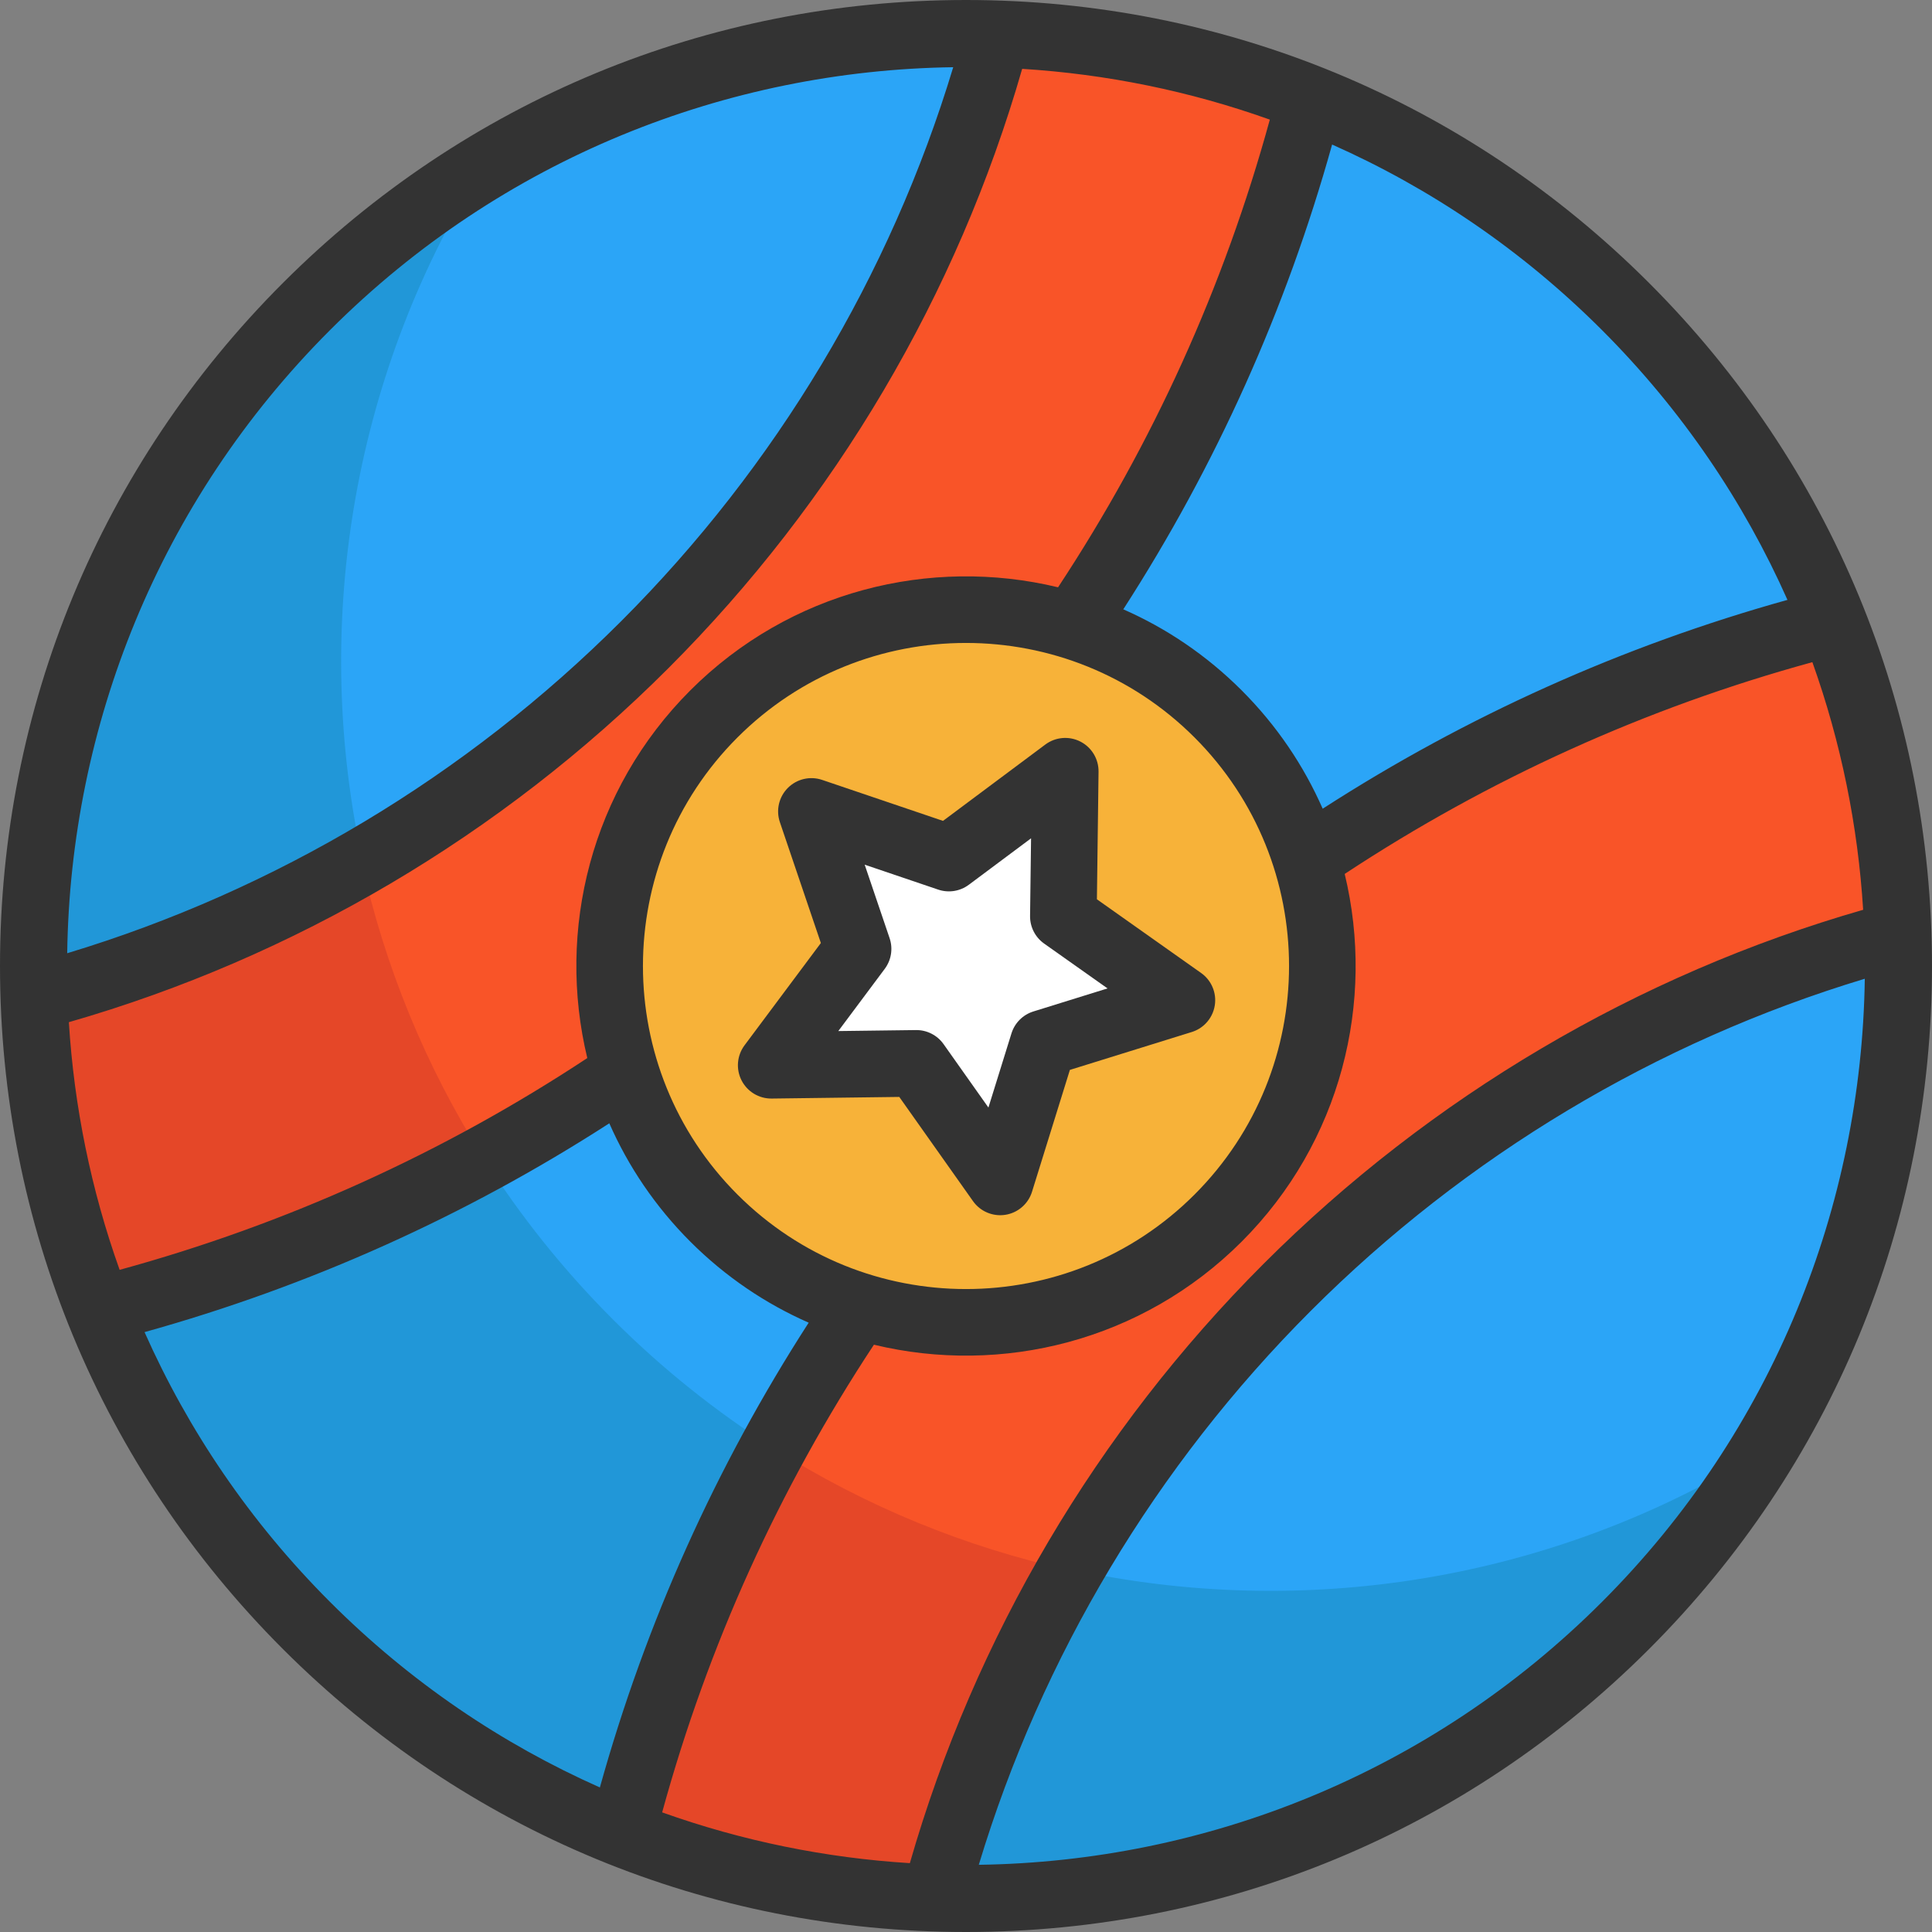 <?xml version="1.0" encoding="iso-8859-1"?>
<!-- Generator: Adobe Illustrator 19.0.0, SVG Export Plug-In . SVG Version: 6.00 Build 0)  -->
<svg version="1.1" id="Layer_1" xmlns="http://www.w3.org/2000/svg" xmlns:xlink="http://www.w3.org/1999/xlink" x="0px" y="0px"
	 viewBox="0 0 511.999 511.999" style="enable-background:new 0 0 511.999 511.999;" xml:space="preserve">
<rect x="0" y="0" width="511.999" height="511.999" fill="#808080" stroke="none"/>
<path style="fill:#2BA5F7;" d="M264.3,8.962v0.016c-15.783,59.301-46.923,115.364-93.438,161.879S68.276,248.521,8.975,264.304
	H8.959c-2.19-66.001,21.893-132.703,72.27-183.08S198.307,6.764,264.3,8.962z"/>
<path style="fill:#2197D8;" d="M126.961,45.813c-34.012,55.223-44.292,120.925-30.832,182.481c-0.092,0.058-0.192,0.108-0.283,0.166
	c-27.462,15.824-56.562,27.744-86.488,35.744C7.302,198.386,31.393,131.893,81.637,81.649
	C95.613,67.672,110.846,55.736,126.961,45.813z"/>
<path style="fill:#2BA5F7;" d="M165.818,284.232c4.404,14.109,12.195,27.395,23.375,38.574
	c11.179,11.179,24.465,18.971,38.574,23.375c-29.46,43.276-50.419,90.608-62.897,139.645c-30.466-12.053-59.01-30.408-83.649-55.047
	s-42.994-53.183-55.047-83.649C75.211,334.652,122.541,313.691,165.818,284.232z"/>
<path style="fill:#2197D8;" d="M162.38,349.618c13.152,13.152,27.428,24.514,42.495,34.087
	c-17.68,32.514-30.991,66.768-39.947,101.895c-0.025,0.074-0.033,0.15-0.058,0.225c-30.466-12.053-59.01-30.408-83.649-55.047
	c-24.639-24.639-42.994-53.183-55.047-83.649c35.211-8.956,69.54-22.292,102.12-40.006
	C137.866,322.19,149.229,336.466,162.38,349.618z"/>
<path style="fill:#2BA5F7;" d="M503.027,247.689c2.214,65.993-21.876,132.703-72.253,183.08s-117.079,74.46-183.072,72.262
	c15.775-59.309,46.923-115.38,93.438-161.895S443.727,263.472,503.027,247.689z"/>
<path style="fill:#2197D8;" d="M466.185,385.037c-9.923,16.115-21.86,31.348-35.835,45.325
	c-50.236,50.236-116.72,74.335-182.539,72.278c7.991-29.934,19.903-59.026,35.727-86.488c0.059-0.091,0.108-0.191,0.166-0.283
	C345.26,429.329,410.963,419.049,466.185,385.037z"/>
<g>
	<path style="fill:#F95428;" d="M264.3,8.962c28.178,0.941,56.229,6.684,82.825,17.214c-12.487,49.046-33.455,96.368-62.897,139.645
		c-32.464-10.139-69.323-2.347-95.036,23.365c-25.722,25.722-33.513,62.58-23.365,95.036l-0.008,0.008
		c-43.276,29.46-90.608,50.419-139.645,62.897C15.644,320.532,9.9,292.479,8.96,264.303h0.016
		c59.301-15.783,115.372-46.932,161.887-93.447S248.519,68.278,264.302,8.977V8.962H264.3z"/>
	<path style="fill:#F95428;" d="M485.821,164.872c10.53,26.579,16.265,54.639,17.206,82.816
		c-59.301,15.783-115.372,46.932-161.887,93.447s-77.664,102.586-93.438,161.895c-28.186-0.932-56.238-6.676-82.833-17.206
		c12.478-49.038,33.437-96.368,62.897-139.645l0.008-0.008c32.456,10.148,69.315,2.356,95.036-23.366
		c25.714-25.714,33.504-62.572,23.365-95.036C389.454,198.327,436.777,177.359,485.821,164.872z"/>
</g>
<g>
	<path style="fill:#E54728;" d="M283.537,416.152c-15.89,27.578-27.844,56.812-35.835,86.879
		c-28.176-0.941-56.238-6.676-82.833-17.206c8.956-35.211,22.292-69.54,40.006-102.12
		C229.389,399.262,256.052,410.076,283.537,416.152z"/>
	<path style="fill:#E54728;" d="M95.846,228.46c6.077,27.487,16.889,54.148,32.447,78.662
		c-32.58,17.713-66.909,31.049-102.12,40.006c-10.53-26.595-16.265-54.639-17.198-82.825
		C39.034,256.305,68.267,244.352,95.846,228.46z"/>
</g>
<path style="fill:#F7B239;" d="M346.176,227.769c10.139,32.464,2.347,69.323-23.365,95.036
	c-25.722,25.722-62.58,33.513-95.036,23.366l-0.008,0.008c-14.109-4.404-27.395-12.195-38.574-23.375
	c-11.179-11.179-18.971-24.465-23.375-38.574l0.008-0.008c-10.148-32.456-2.356-69.315,23.365-95.036
	c25.714-25.714,62.572-33.504,95.036-23.365c14.118,4.396,27.403,12.186,38.582,23.365
	C333.99,200.366,341.782,213.652,346.176,227.769z M281.807,242.845l0.491-38.449l-30.824,22.999l-36.435-12.362l12.362,36.435
	L204.394,282.3l38.457-0.499l22.209,31.415l11.421-36.743l36.735-11.412L281.807,242.845z"/>
<polygon style="fill:#FFFFFF;" points="282.298,204.396 281.807,242.845 313.213,265.062 276.479,276.474 265.059,313.217 
	242.849,281.802 204.392,282.301 227.4,251.469 215.039,215.034 251.474,227.395 "/>
<path style="fill:#2BA5F7;" d="M347.125,26.176c30.466,12.053,59.01,30.408,83.649,55.047s42.994,53.183,55.047,83.649
	c-49.046,12.487-96.368,33.455-139.645,62.897c-4.396-14.118-12.186-27.403-23.365-38.582
	c-11.179-11.179-24.465-18.971-38.582-23.365C313.671,122.545,334.64,75.222,347.125,26.176z"/>
<g>
	<path style="fill:#333333;" d="M256,0C187.62,0,123.332,26.628,74.98,74.981C26.628,123.332,0,187.62,0,256
		s26.628,132.668,74.98,181.019S187.618,512,255.999,511.999c68.38,0,132.668-26.628,181.019-74.98
		c48.353-48.353,74.981-112.64,74.981-181.02c0-68.379-26.628-132.666-74.981-181.019S324.38,0,256,0z M334.895,334.89
		c-44.277,44.277-76.594,99.076-93.776,158.863c-22.277-1.381-44.394-5.865-65.642-13.457
		c12.097-44.159,30.952-85.784,56.121-123.936c33.858,8.173,71.073-0.929,97.453-27.309c26.38-26.38,35.481-63.593,27.309-97.45
		c38.173-25.169,79.798-44.023,123.937-56.121c7.588,21.243,12.072,43.353,13.454,65.625
		C433.964,258.298,379.169,290.618,334.895,334.89z M177.107,177.102c44.269-44.269,76.587-99.064,93.779-158.855
		c22.274,1.382,44.385,5.865,65.63,13.454c-12.098,44.139-30.952,85.764-56.121,123.937c-33.856-8.171-71.069,0.931-97.448,27.31
		c-26.38,26.38-35.481,63.593-27.309,97.45c-38.151,25.169-79.777,44.024-123.936,56.122c-7.589-21.246-12.073-43.358-13.455-65.632
		C78.036,253.696,132.834,221.376,177.107,177.102z M195.434,195.435c33.396-33.396,87.735-33.396,121.131,0
		s33.396,87.735,0,121.131s-87.735,33.396-121.131,0S162.038,228.831,195.434,195.435z M350.525,214.314
		c-5.007-11.388-12.162-22.053-21.473-31.365c-9.313-9.313-19.978-16.468-31.368-21.475c24.566-38.101,43.145-79.44,55.338-123.168
		c25.954,11.532,50.26,27.908,71.512,49.16s37.627,45.557,49.16,71.509C429.965,171.169,388.626,189.748,350.525,214.314z
		 M252.614,17.81c-16.669,55.192-46.936,105.75-87.993,146.806c-41.061,41.061-91.62,71.33-146.812,88.001
		c0.843-59.901,24.05-119.543,69.658-165.149C133.073,41.861,192.713,18.654,252.614,17.81z M38.307,353.024
		c43.746-12.191,85.085-30.77,123.166-55.337c5.007,11.388,12.162,22.053,21.473,31.364s19.975,16.466,31.362,21.472
		c-24.567,38.083-43.146,79.421-55.336,123.168c-25.953-11.532-50.256-27.908-71.507-49.159
		C66.215,403.283,49.839,378.978,38.307,353.024z M259.39,494.19c16.661-55.19,46.926-105.748,87.991-146.813
		c41.061-41.061,91.617-71.329,146.808-88c-0.842,59.903-24.049,119.549-69.658,165.156
		C378.929,470.137,319.289,493.346,259.39,494.19z"/>
	<path style="fill:#333333;" d="M257.853,318.311c1.94,2.744,5.27,4.147,8.59,3.622c3.317-0.525,6.052-2.89,7.049-6.1l10.039-32.3
		l32.301-10.04c1.394-0.433,2.629-1.194,3.621-2.187c1.295-1.295,2.18-2.984,2.478-4.863c0.526-3.319-0.878-6.65-3.622-8.59
		l-27.617-19.53l0.433-33.822c0.042-3.36-1.826-6.453-4.821-7.979c-2.994-1.526-6.596-1.218-9.288,0.791l-27.109,20.23
		l-32.034-10.862c-3.182-1.08-6.702-0.259-9.079,2.118c-2.377,2.377-3.197,5.895-2.119,9.079l10.863,32.033l-20.23,27.109
		c-2.011,2.693-2.317,6.293-0.791,9.288c1.526,2.995,4.619,4.863,7.979,4.821l33.822-0.432L257.853,318.311z M234.47,256.75
		c1.738-2.329,2.219-5.363,1.286-8.116l-6.609-19.486l19.486,6.608c2.752,0.932,5.787,0.452,8.116-1.286l16.491-12.307
		l-0.264,20.576c-0.036,2.905,1.358,5.644,3.732,7.321l16.8,11.88l-19.651,6.109c-1.387,0.431-2.624,1.19-3.622,2.188
		c-0.998,0.998-1.756,2.234-2.188,3.622l-6.107,19.65l-11.882-16.8c-1.678-2.372-4.416-3.767-7.321-3.731l-20.575,0.263
		L234.47,256.75z"/>
</g>
<g>
</g>
<g>
</g>
<g>
</g>
<g>
</g>
<g>
</g>
<g>
</g>
<g>
</g>
<g>
</g>
<g>
</g>
<g>
</g>
<g>
</g>
<g>
</g>
<g>
</g>
<g>
</g>
<g>
</g>
</svg>
